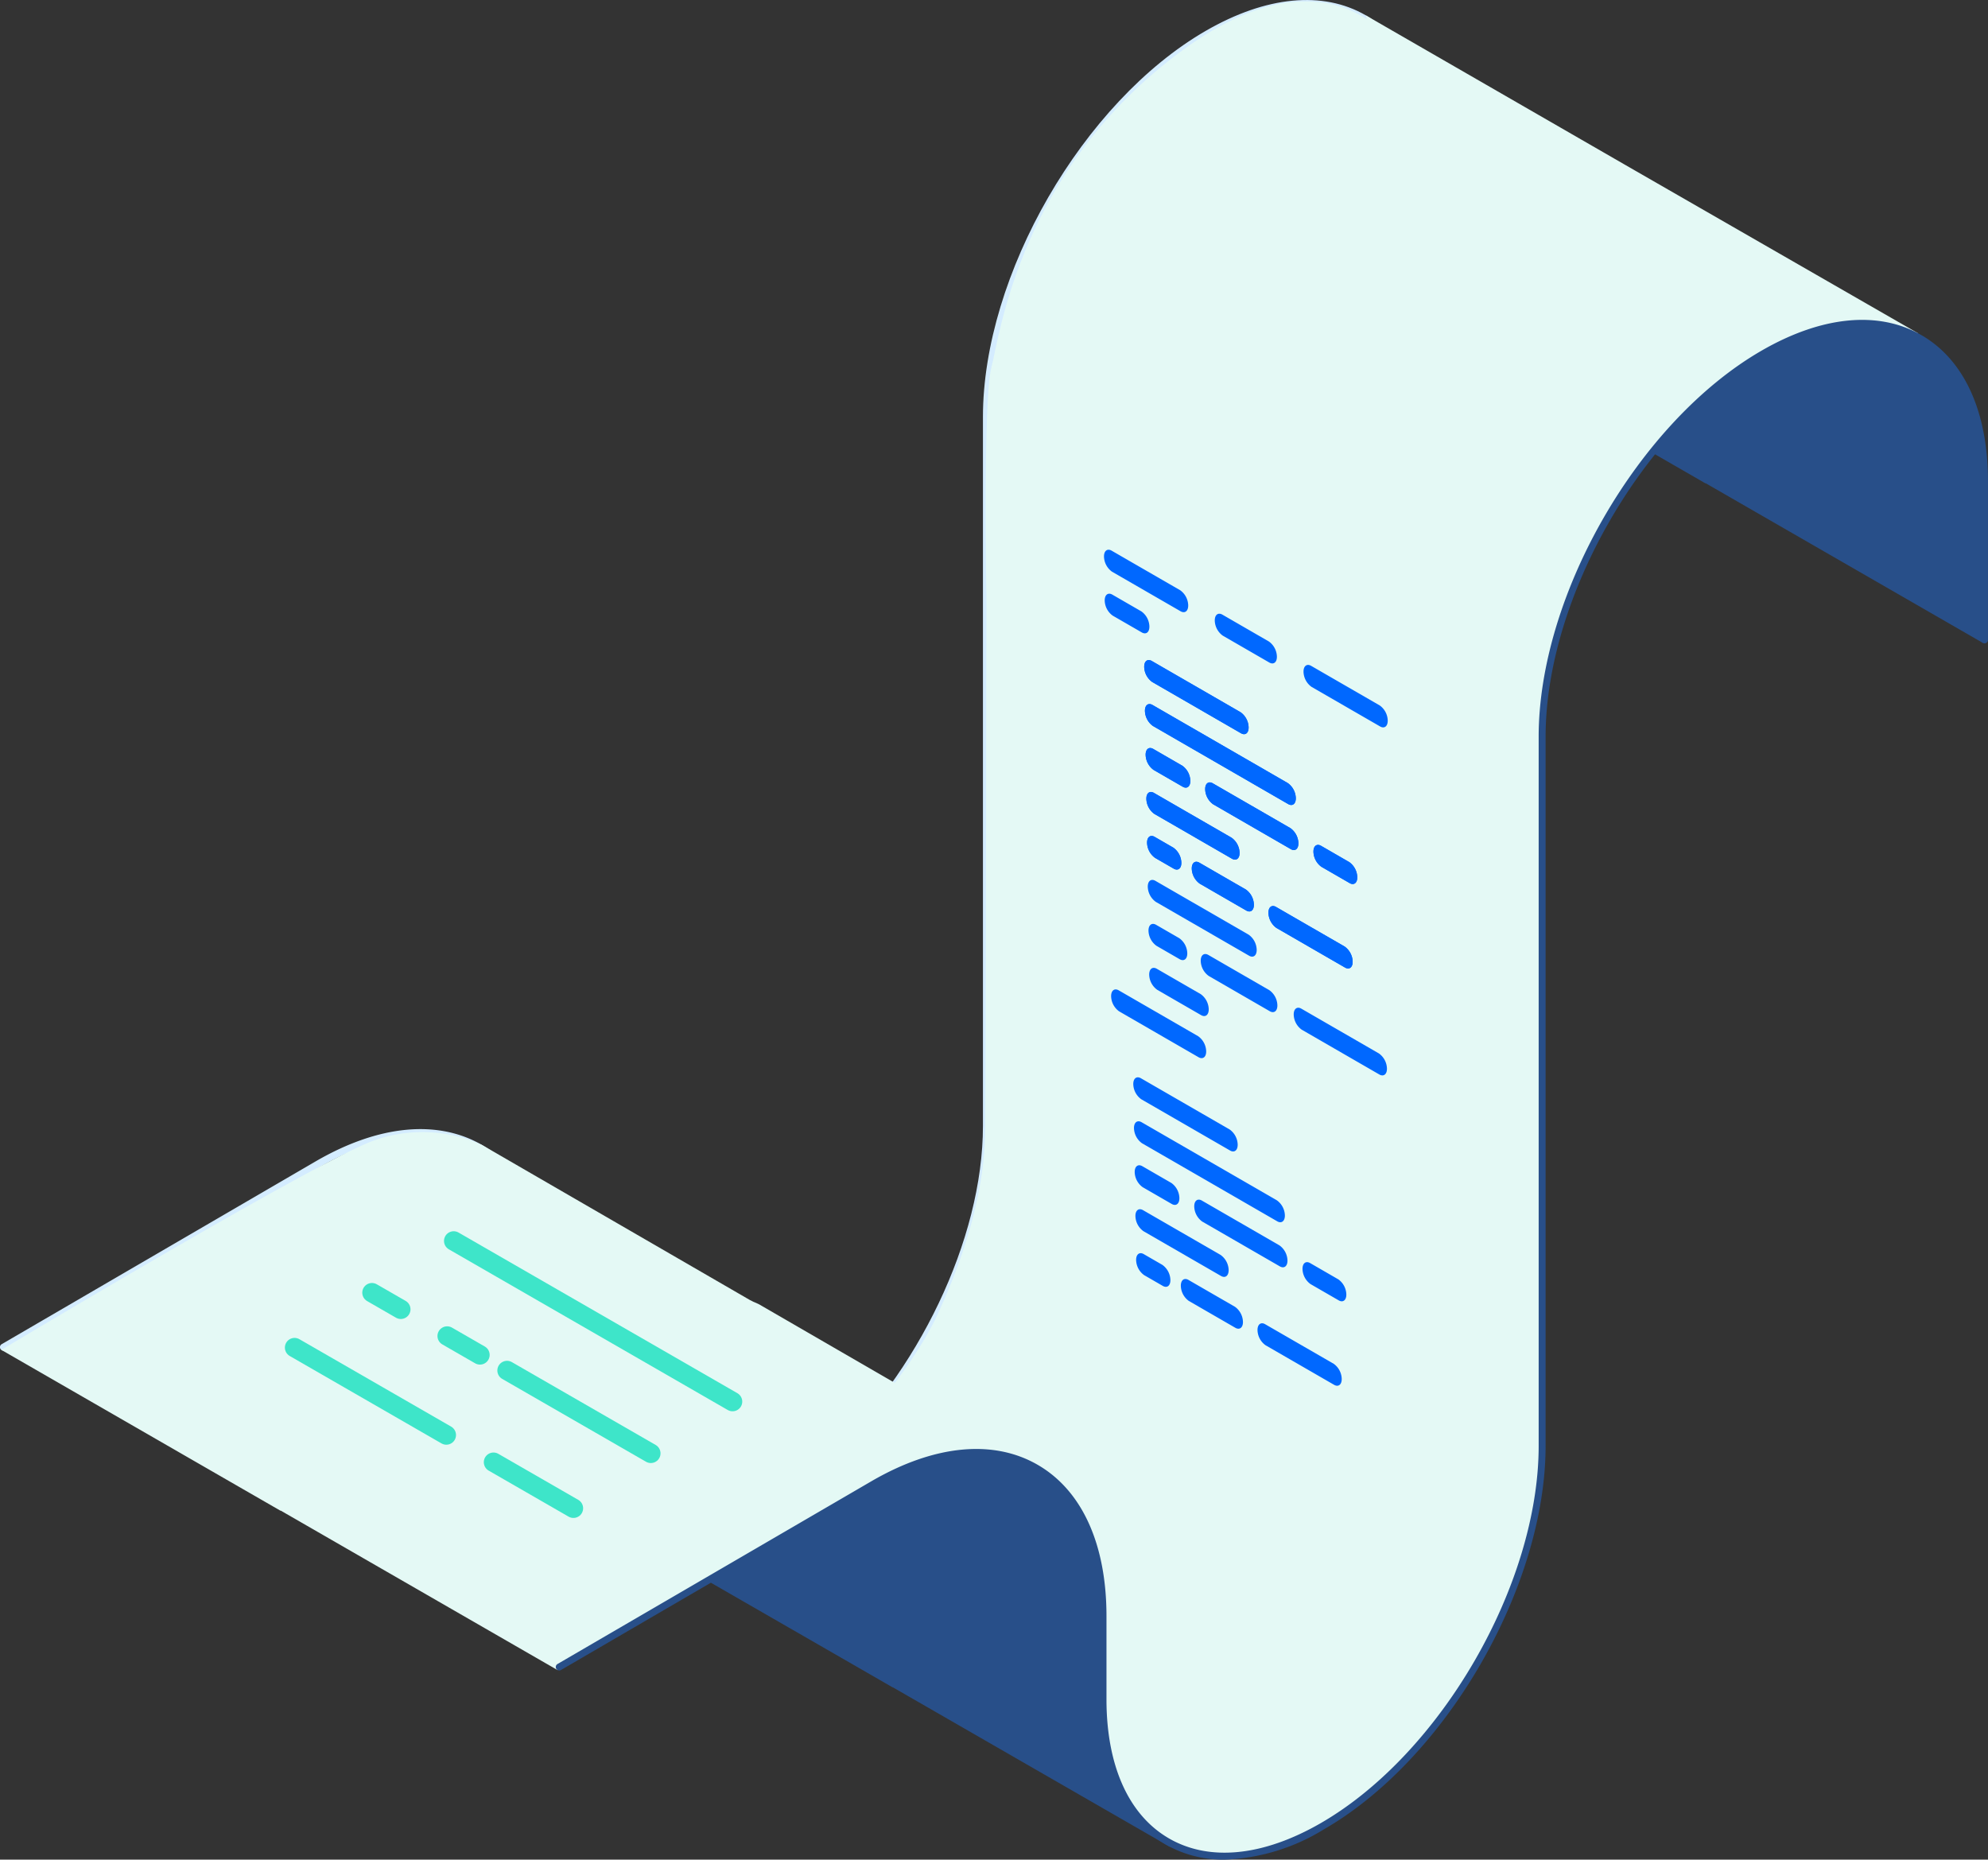 <svg xmlns="http://www.w3.org/2000/svg" width="205.245" height="191.991" viewBox="0 0 205.245 191.991"><rect x="0" y="0" width="205.245" height="191.991" fill="#333333" stroke="none"/><defs><style>.a{fill:#d4ecff;}.b{fill:#284f89;}.c{fill:#e4f9f5;}.d{fill:#0068ff;}.e{fill:none;stroke:#3ee5c9;stroke-linecap:round;stroke-miterlimit:10;stroke-width:2px;}</style></defs><g transform="translate(-205.289 -147)"><g transform="translate(205.289 147)"><path class="a" d="M205.468,564.763l32.483-18.913c6.435-3.716,12.5-4.3,17.089-1.658s7.108,8.2,7.108,15.627v2.38c-.23.155-.47.307-.716.457v-2.837c0-7.163-2.4-12.493-6.75-15.006s-10.168-1.924-16.372,1.657l-32.484,18.913a.358.358,0,1,1-.358-.62Z" transform="translate(-205.289 -425.992)"/><path class="a" d="M511.066,263.24v-73.2c0-14.652,10.324-32.535,23.014-39.861,6.214-3.588,12.077-4.157,16.506-1.6s6.867,7.917,6.867,15.093v5.1l-.716.716v-5.821c0-6.91-2.312-12.05-6.509-14.473s-9.8-1.855-15.789,1.6c-12.493,7.213-22.656,24.816-22.656,39.241v73.2c0,12.146-7.147,26.52-16.838,35.17v-.961C504.252,288.9,511.066,275.005,511.066,263.24Z" transform="translate(-409.585 -147)"/><path class="b" d="M705.344,211.006h0a28.747,28.747,0,0,1,14.664-7.179c9.064-1.386,12.81,9.214,12.81,9.214a58.487,58.487,0,0,1,1.011,8.764c-.038,3.259-.271,15.093-.271,15.093l-28.734-16.553v0a.355.355,0,0,1-.2-.316v-8.4C704.867,211.386,705.105,211.245,705.344,211.006Z" transform="translate(-557.476 -186.992)"/></g><g transform="translate(205.427 147.134)"><g transform="translate(0 0)"><path class="c" d="M577.652,164.6l-27.235-15.7.106.391c-4.2-2.711-10.541-3-19.027,3.219-16.855,12.361-18.88,29.568-19.739,32.793s-.505,23.654-.505,23.654-.056,49.273-.113,55-1.724,12.16-4.944,19.1-11.49,15.366-11.49,15.366v10.029c1.321,10.844,5.927,13.372,12.782,13.99,5.532.5,11.426-3.5,16.136-7.849-.174.181-.285.3-.285.3V324.92c1.32,10.844,5.927,13.372,12.782,13.99s14.267-5.66,19.29-10.975,9.258-13.429,11.611-20.75,1.573-16.78,1.573-16.78.056-53.862.112-64.48.393-8.765,3.877-19.44S585.3,188.337,585.3,188.337l22.156-6.6Z" transform="translate(-409.553 -147.453)"/><path class="b" d="M460.484,657.227c-.373-.508-5.226-3.762-6.462-9.492a44.724,44.724,0,0,1-.618-8.035s.02-2.7.085-5.145c.054-.048.11-.092.164-.139v-.961c-.044.04-.09.077-.135.118.019-.553.039-1.072.064-1.513.14-2.547-1.742-7.978-1.742-7.978s-2.669-7.276-10.619-7.557c-7.059-.249-14.488,4.829-16.068,5.973v-3.285c-.1.071-.218.139-.327.209.009-.44.019-.89.031-1.332.054-.048.11-.092.164-.14v-.961c-.044.041-.09.078-.134.118.019-.553.039-1.072.064-1.513.141-2.547-1.742-7.978-1.742-7.978s-2.669-7.276-10.619-7.557c-7.059-.25-14.488,4.828-16.069,5.972v-3.285c-.23.156-.47.308-.716.458v5.752c0,6.969,2.322,12.206,6.538,14.807l.017.019.147.085c.039.024.077.051.116.074s.053.024.079.038l29.151,16.783c-.007-.01-.027-.027-.037-.039Z" transform="translate(-339.798 -466.673)"/><g transform="translate(0 116.743)"><path class="c" d="M284,561.393s-.218-.113-.6-.269c-.118-.057-.232-.124-.352-.177l-27.676-16.02a14.853,14.853,0,0,0-11.236-.421c-6.151,2.251-38.378,21.585-38.378,21.585l28.791,16.587.005,0a.357.357,0,0,0,.077.021l28.55,16.448s16.152-10.007,27.327-16.463l.716-.413c4.569-2.627,8.2-4.589,9.335-4.891,6.89-1.826,11.683.4,12.932,1.084Z" transform="translate(-205.757 -543.604)"/><path class="a" d="M571.337,661.889l.333.193S571.549,662.005,571.337,661.889Z" transform="translate(-463.603 -627.031)"/></g></g><path class="b" d="M802.5,266.882h0a28.747,28.747,0,0,1,14.664-7.179c9.064-1.386,12.81,9.214,12.81,9.214a58.493,58.493,0,0,1,1.011,8.765c-.037,3.258-.271,15.093-.271,15.093l-28.734-16.553v0a.355.355,0,0,1-.2-.316v-8.4C802.026,267.262,802.265,267.121,802.5,266.882Z" transform="translate(-626.141 -226.536)"/><g transform="translate(57.24 32.89)"><path class="b" d="M469.039,418.029a20.953,20.953,0,0,0,10.3-3.153c12.6-7.273,22.848-25.027,22.848-39.573V302.1c0-14.424,10.163-32.028,22.657-39.242,5.984-3.453,11.591-4.022,15.789-1.6s6.509,7.564,6.509,14.474V292.1a.358.358,0,1,0,.716,0V275.732c0-7.177-2.439-12.537-6.867-15.093s-10.29-1.989-16.505,1.6c-12.69,7.327-23.015,25.209-23.015,39.862v73.2c0,14.319-10.089,31.793-22.489,38.953-5.939,3.428-11.5,3.994-15.671,1.587s-6.46-7.507-6.46-14.365V392.89c0-7.43-2.524-12.98-7.109-15.627s-10.653-2.058-17.088,1.658l-32.483,18.913a.358.358,0,0,0,.358.62l32.483-18.913c6.2-3.582,12.019-4.171,16.372-1.657s6.75,7.843,6.75,15.006v8.589c0,7.125,2.422,12.446,6.819,14.985A12.013,12.013,0,0,0,469.039,418.029Z" transform="translate(-399.994 -259.063)"/></g></g><g transform="translate(319.268 203.756)"><path class="d" d="M628.43,453.936l-4.8-2.772a1.982,1.982,0,0,1-.824-1.549h0c-.01-.6.344-.875.789-.617l4.8,2.772a1.983,1.983,0,0,1,.824,1.549h0C629.229,453.917,628.875,454.193,628.43,453.936Z" transform="translate(-613.744 -416.689)"/><path class="d" d="M657.577,470.764l-7.081-4.088a1.983,1.983,0,0,1-.824-1.549h0c-.01-.6.344-.875.789-.618l7.081,4.088a1.982,1.982,0,0,1,.824,1.549h0C658.376,470.745,658.022,471.021,657.577,470.764Z" transform="translate(-632.694 -427.63)"/><path class="d" d="M616.14,385.8l-9.166-5.292a1.983,1.983,0,0,1-.824-1.549h0c-.01-.6.344-.875.789-.617l9.166,5.292a1.983,1.983,0,0,1,.824,1.549h0C616.939,385.783,616.586,386.059,616.14,385.8Z" transform="translate(-601.999 -366.856)"/><path class="d" d="M610.474,413.049l-3-1.732a1.983,1.983,0,0,1-.824-1.549h0c-.009-.6.344-.875.789-.618l3,1.732a1.982,1.982,0,0,1,.824,1.549h0C611.273,413.03,610.919,413.307,610.474,413.049Z" transform="translate(-602.351 -388.585)"/><path class="d" d="M609.9,443.237l-1.926-1.112a1.983,1.983,0,0,1-.824-1.549h0c-.01-.6.344-.875.789-.617l1.926,1.112a1.981,1.981,0,0,1,.824,1.549h0C610.7,443.218,610.345,443.494,609.9,443.237Z" transform="translate(-602.703 -410.314)"/><path class="d" d="M636.343,427.985l-8.012-4.626a1.982,1.982,0,0,1-.824-1.549h0c-.01-.6.344-.875.789-.617l8.012,4.626a1.983,1.983,0,0,1,.824,1.549h0C637.142,427.966,636.789,428.242,636.343,427.985Z" transform="translate(-617.061 -397.078)"/><path class="d" d="M621.189,403.977l-13.964-8.062a1.982,1.982,0,0,1-.824-1.549h0c-.01-.6.344-.875.789-.617l13.964,8.063a1.982,1.982,0,0,1,.824,1.549h0C621.988,403.957,621.635,404.234,621.189,403.977Z" transform="translate(-602.175 -377.721)"/><path class="d" d="M615.736,431.347l-8.012-4.626a1.983,1.983,0,0,1-.824-1.549h0c-.01-.6.344-.875.789-.617l8.012,4.626a1.982,1.982,0,0,1,.824,1.549h0C616.535,431.328,616.182,431.6,615.736,431.347Z" transform="translate(-602.527 -399.449)"/><path class="d" d="M669.174,446.94l-2.911-1.681a1.982,1.982,0,0,1-.824-1.549h0c-.01-.6.344-.875.789-.618l2.911,1.681a1.982,1.982,0,0,1,.824,1.549h0C669.973,446.921,669.619,447.2,669.174,446.94Z" transform="translate(-643.815 -412.525)"/><path class="d" d="M636.5,367.04l-4.8-2.772a1.983,1.983,0,0,1-.824-1.549h0c-.01-.6.344-.875.789-.617l4.8,2.772a1.982,1.982,0,0,1,.824,1.549h0C637.3,367.02,636.949,367.3,636.5,367.04Z" transform="translate(-619.439 -355.4)"/><path class="d" d="M669.866,386.3l-7.081-4.088a1.983,1.983,0,0,1-.824-1.549h0c-.01-.6.344-.875.789-.617l7.081,4.088a1.982,1.982,0,0,1,.824,1.549h0C670.664,386.282,670.311,386.559,669.866,386.3Z" transform="translate(-641.362 -368.058)"/><path class="d" d="M628.43,453.936l-4.8-2.772a1.982,1.982,0,0,1-.824-1.549h0c-.01-.6.344-.875.789-.617l4.8,2.772a1.983,1.983,0,0,1,.824,1.549h0C629.229,453.917,628.875,454.193,628.43,453.936Z" transform="translate(-613.744 -416.689)"/><path class="d" d="M657.577,470.764l-7.081-4.088a1.983,1.983,0,0,1-.824-1.549h0c-.01-.6.344-.875.789-.618l7.081,4.088a1.982,1.982,0,0,1,.824,1.549h0C658.376,470.745,658.022,471.021,657.577,470.764Z" transform="translate(-632.694 -427.63)"/><path class="d" d="M596.136,358.992l-3-1.732a1.982,1.982,0,0,1-.824-1.549h0c-.01-.6.344-.875.789-.618l3,1.732a1.983,1.983,0,0,1,.824,1.549h0C596.934,358.973,596.581,359.25,596.136,358.992Z" transform="translate(-592.238 -350.458)"/><path class="d" d="M616.14,385.8l-9.166-5.292a1.983,1.983,0,0,1-.824-1.549h0c-.01-.6.344-.875.789-.617l9.166,5.292a1.983,1.983,0,0,1,.824,1.549h0C616.939,385.783,616.586,386.059,616.14,385.8Z" transform="translate(-601.999 -366.856)"/><path class="d" d="M610.474,413.049l-3-1.732a1.983,1.983,0,0,1-.824-1.549h0c-.009-.6.344-.875.789-.618l3,1.732a1.982,1.982,0,0,1,.824,1.549h0C611.273,413.03,610.919,413.307,610.474,413.049Z" transform="translate(-602.351 -388.585)"/><path class="d" d="M667.362,506.933l-8.012-4.626a1.981,1.981,0,0,1-.824-1.549h0c-.01-.6.344-.875.789-.618l8.012,4.626a1.983,1.983,0,0,1,.824,1.549h0C668.161,506.913,667.807,507.19,667.362,506.933Z" transform="translate(-638.939 -452.76)"/><path class="d" d="M609.9,443.237l-1.926-1.112a1.983,1.983,0,0,1-.824-1.549h0c-.01-.6.344-.875.789-.617l1.926,1.112a1.981,1.981,0,0,1,.824,1.549h0C610.7,443.218,610.345,443.494,609.9,443.237Z" transform="translate(-602.703 -410.314)"/><path class="d" d="M610.864,474.313l-2.391-1.381a1.982,1.982,0,0,1-.824-1.549h0c-.01-.6.344-.875.789-.617l2.391,1.381a1.981,1.981,0,0,1,.824,1.549h0C611.663,474.294,611.309,474.57,610.864,474.313Z" transform="translate(-603.055 -432.042)"/><path class="d" d="M633.066,487.131l-6.3-3.64a1.982,1.982,0,0,1-.824-1.549h0c-.01-.6.344-.875.789-.617l6.3,3.64a1.983,1.983,0,0,1,.824,1.549h0C633.865,487.112,633.512,487.388,633.066,487.131Z" transform="translate(-615.955 -439.49)"/><path class="d" d="M613.255,490.953l-4.533-2.617a1.983,1.983,0,0,1-.824-1.549h0c-.01-.6.344-.875.789-.617l4.533,2.617a1.981,1.981,0,0,1,.824,1.549h0C614.054,490.934,613.7,491.21,613.255,490.953Z" transform="translate(-603.232 -442.907)"/><path class="d" d="M636.343,427.985l-8.012-4.626a1.982,1.982,0,0,1-.824-1.549h0c-.01-.6.344-.875.789-.617l8.012,4.626a1.983,1.983,0,0,1,.824,1.549h0C637.142,427.966,636.789,428.242,636.343,427.985Z" transform="translate(-617.061 -397.078)"/><path class="d" d="M621.189,403.977l-13.964-8.062a1.982,1.982,0,0,1-.824-1.549h0c-.01-.6.344-.875.789-.617l13.964,8.063a1.982,1.982,0,0,1,.824,1.549h0C621.988,403.957,621.635,404.234,621.189,403.977Z" transform="translate(-602.175 -377.721)"/><path class="d" d="M615.736,431.347l-8.012-4.626a1.983,1.983,0,0,1-.824-1.549h0c-.01-.6.344-.875.789-.617l8.012,4.626a1.982,1.982,0,0,1,.824,1.549h0C616.535,431.328,616.182,431.6,615.736,431.347Z" transform="translate(-602.527 -399.449)"/><path class="d" d="M669.174,446.94l-2.911-1.681a1.982,1.982,0,0,1-.824-1.549h0c-.01-.6.344-.875.789-.618l2.911,1.681a1.982,1.982,0,0,1,.824,1.549h0C669.973,446.921,669.619,447.2,669.174,446.94Z" transform="translate(-643.815 -412.525)"/><path class="d" d="M617.854,463.089l-9.631-5.561a1.983,1.983,0,0,1-.824-1.549h0c-.01-.6.344-.875.789-.618l9.631,5.561a1.983,1.983,0,0,1,.824,1.549h0C618.653,463.07,618.3,463.347,617.854,463.089Z" transform="translate(-602.879 -421.178)"/><path class="d" d="M599.967,345.945l-7.081-4.088a1.982,1.982,0,0,1-.824-1.549h0c-.01-.6.343-.875.789-.618l7.081,4.088a1.982,1.982,0,0,1,.824,1.549h0C600.766,345.925,600.413,346.2,599.967,345.945Z" transform="translate(-592.062 -339.594)"/><path class="d" d="M603.583,500.629l-8.2-4.735a1.982,1.982,0,0,1-.824-1.549h0c-.01-.6.344-.875.789-.617l8.2,4.735a1.982,1.982,0,0,1,.824,1.549h0C604.382,500.61,604.029,500.886,603.583,500.629Z" transform="translate(-593.823 -448.238)"/><path class="d" d="M624.6,600.113l-4.8-2.772a1.981,1.981,0,0,1-.824-1.549h0c-.01-.6.344-.875.789-.618l4.8,2.773a1.983,1.983,0,0,1,.824,1.549h0C625.4,600.094,625.045,600.37,624.6,600.113Z" transform="translate(-611.043 -519.789)"/><path class="d" d="M653.747,616.942l-7.081-4.088a1.982,1.982,0,0,1-.824-1.549h0c-.01-.6.344-.875.789-.618l7.081,4.088a1.982,1.982,0,0,1,.824,1.549h0C654.545,616.922,654.192,617.2,653.747,616.942Z" transform="translate(-629.993 -530.73)"/><path class="d" d="M612.31,531.979l-9.166-5.292a1.982,1.982,0,0,1-.824-1.549h0c-.01-.6.344-.875.789-.618l9.166,5.292a1.983,1.983,0,0,1,.824,1.549h0C613.109,531.96,612.756,532.237,612.31,531.979Z" transform="translate(-599.297 -469.956)"/><path class="d" d="M606.643,559.227l-3-1.732a1.983,1.983,0,0,1-.824-1.549h0c-.01-.6.344-.875.789-.617l3,1.732a1.982,1.982,0,0,1,.824,1.549h0C607.442,559.208,607.089,559.484,606.643,559.227Z" transform="translate(-599.649 -491.685)"/><path class="d" d="M606.068,589.414l-1.926-1.112a1.982,1.982,0,0,1-.824-1.549h0c-.01-.6.344-.875.789-.618l1.925,1.112a1.982,1.982,0,0,1,.824,1.549h0C606.867,589.395,606.514,589.671,606.068,589.414Z" transform="translate(-600.001 -513.414)"/><path class="d" d="M632.513,574.163l-8.012-4.626a1.982,1.982,0,0,1-.824-1.549h0c-.01-.6.344-.875.789-.617L632.478,572a1.983,1.983,0,0,1,.824,1.549h0C633.312,574.144,632.958,574.42,632.513,574.163Z" transform="translate(-614.36 -500.179)"/><path class="d" d="M617.358,550.154l-13.965-8.062a1.983,1.983,0,0,1-.824-1.549h0c-.01-.6.344-.875.789-.617l13.965,8.063a1.984,1.984,0,0,1,.824,1.549h0C618.157,550.135,617.8,550.411,617.358,550.154Z" transform="translate(-599.473 -480.821)"/><path class="d" d="M611.906,577.525l-8.012-4.626a1.982,1.982,0,0,1-.824-1.549h0c-.01-.6.344-.875.789-.617l8.012,4.626a1.983,1.983,0,0,1,.824,1.549h0C612.7,577.506,612.352,577.782,611.906,577.525Z" transform="translate(-599.826 -502.55)"/><path class="d" d="M665.343,593.118l-2.911-1.681a1.984,1.984,0,0,1-.824-1.549h0c-.01-.6.344-.875.789-.617l2.911,1.681a1.983,1.983,0,0,1,.824,1.549h0C666.142,593.1,665.789,593.375,665.343,593.118Z" transform="translate(-641.113 -515.625)"/></g><line class="e" x2="28.791" y2="16.587" transform="translate(252.129 275.114)"/><line class="e" x2="14.846" y2="8.553" transform="translate(257.636 288.491)"/><line class="e" x2="3.388" y2="1.952" transform="translate(251.454 284.93)"/><line class="e" x2="2.978" y2="1.716" transform="translate(243.691 280.457)"/><line class="e" x2="8.253" y2="4.754" transform="translate(256.239 297.959)"/><line class="e" x2="15.667" y2="9.026" transform="translate(235.701 286.126)"/></g></svg>